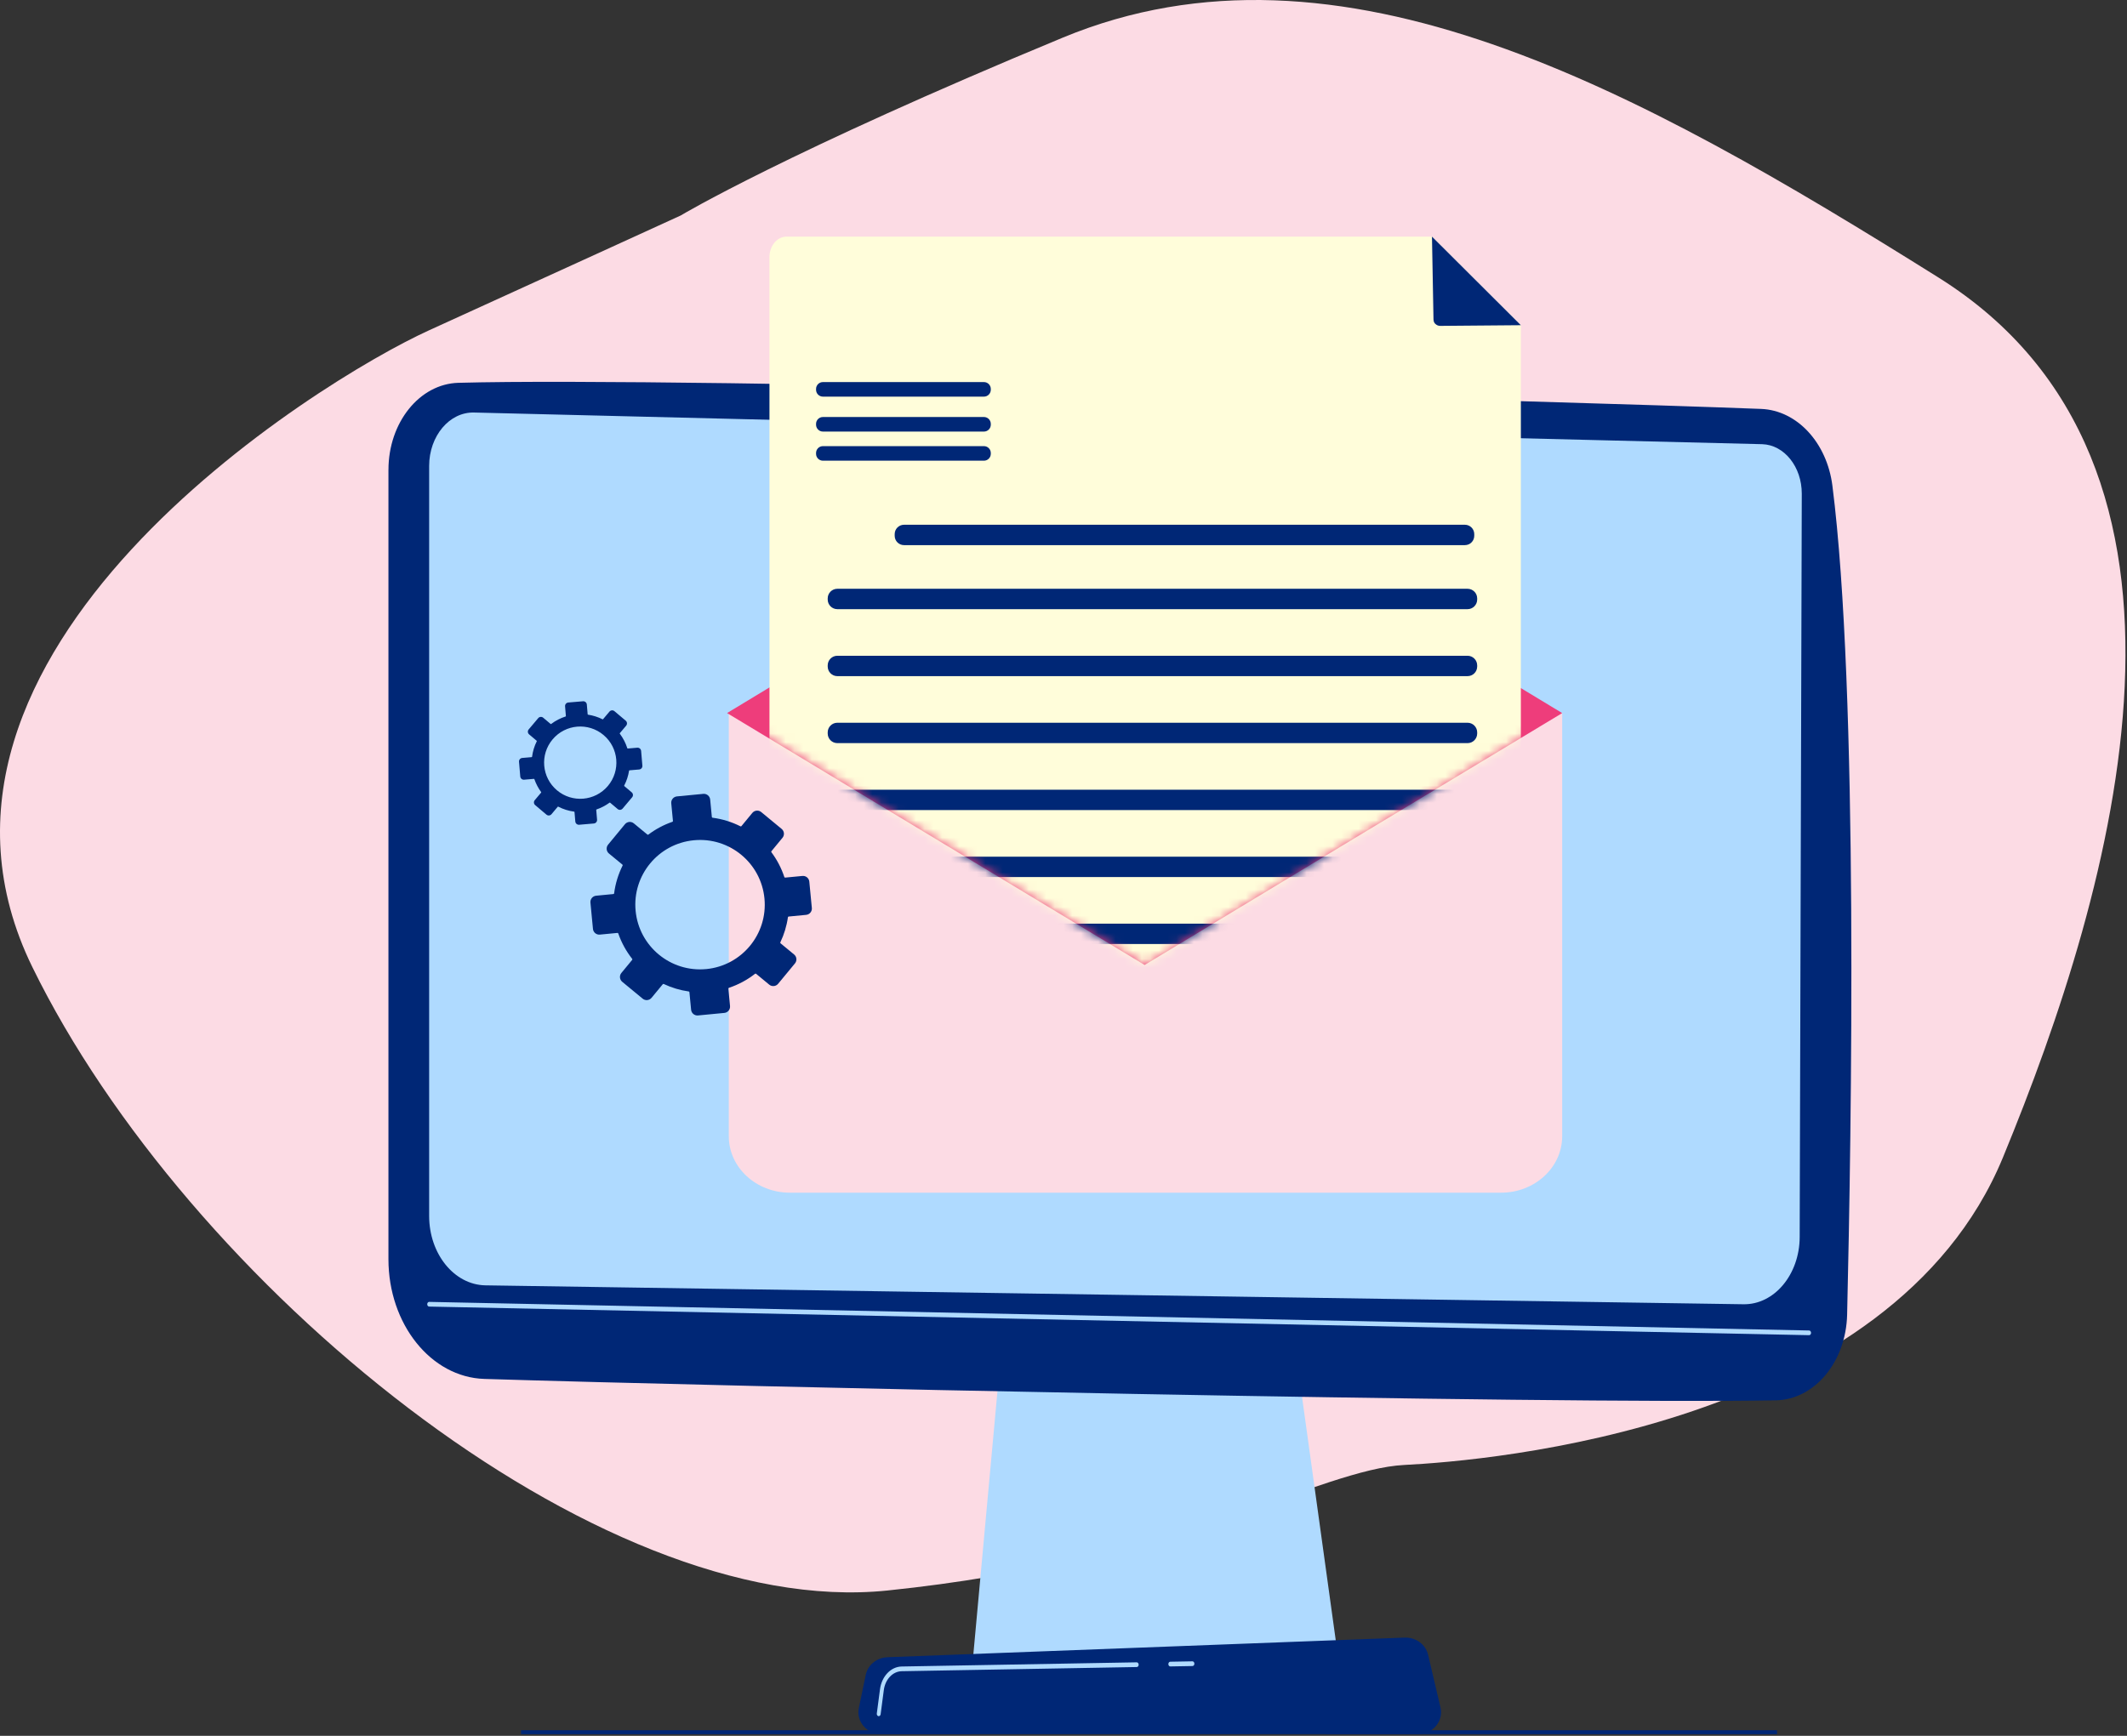 <svg width="245" height="200" viewBox="0 0 245 200" fill="none" xmlns="http://www.w3.org/2000/svg">
<rect x="0" y="0" width="245" height="200" fill="#333333" stroke="none"/>
<path d="M78.418 24.823C78.418 24.823 62.163 32.258 49.418 38.059C36.672 43.86 -14.038 75.141 3.738 111.448C21.513 147.755 68.704 186.714 102.204 183.256C135.704 179.799 152.199 169.266 161.761 168.789C171.323 168.312 217.877 164.496 230.714 133.348C243.551 102.202 257.749 53.557 223.275 31.97C188.799 10.38 154.34 -8.89 122.413 4.337C90.486 17.566 78.418 24.821 78.418 24.821V24.823Z" fill="#FCDBE4"/>
<path d="M111.865 199.354H60.012V199.809H111.865V199.354Z" fill="#002776"/>
<path d="M204.689 199.354H152.836V199.809H204.689V199.354Z" fill="#002776"/>
<path d="M115.656 151.975L112.017 191.686H154.232L148.734 151.975H115.656Z" fill="#AFDAFF"/>
<path d="M44.743 54.136V145.083C44.743 152.564 49.643 158.683 55.788 158.876C83.087 159.733 178.561 161.809 204.548 161.344C209.014 161.263 212.632 156.914 212.762 151.481C213.263 130.353 214.076 79.546 211.066 55.958C210.432 50.99 206.985 47.276 202.856 47.115C179.983 46.224 78.774 43.398 52.801 44.107C48.321 44.23 44.745 48.683 44.745 54.136H44.743Z" fill="#002776"/>
<path d="M49.432 53.694V140.1C49.432 144.468 52.313 148.028 55.903 148.094L200.808 150.273C204.368 150.338 207.284 146.853 207.298 142.522L207.539 56.888C207.548 53.791 205.521 51.254 202.977 51.178L54.62 47.531C51.776 47.447 49.431 50.23 49.431 53.694H49.432Z" fill="#AFDAFF"/>
<path d="M208.388 153.837H208.384L49.429 150.541C49.306 150.538 49.209 150.415 49.21 150.266C49.212 150.119 49.312 150 49.432 150H49.435L208.39 153.296C208.513 153.299 208.61 153.422 208.609 153.571C208.607 153.719 208.507 153.837 208.387 153.837H208.388Z" fill="#AFDAFF"/>
<path d="M163.325 199.81H101.54C99.862 199.81 98.601 198.356 98.926 196.793L99.72 192.977C99.958 191.83 100.995 190.988 102.227 190.941L161.788 188.68C163.075 188.631 164.215 189.462 164.496 190.655L165.925 196.733C166.296 198.312 165.03 199.81 163.325 199.81Z" fill="#002776"/>
<path d="M134.8 192.002C134.678 192.002 134.58 191.884 134.578 191.735C134.577 191.586 134.674 191.463 134.797 191.46L137.35 191.414C137.47 191.414 137.573 191.531 137.576 191.682C137.578 191.83 137.481 191.954 137.358 191.957L134.805 192.002H134.802H134.8Z" fill="#AFDAFF"/>
<path d="M101.215 197.733C101.203 197.733 101.192 197.733 101.18 197.73C101.058 197.707 100.976 197.567 100.996 197.42L101.361 194.645C101.558 193.142 102.61 192.034 103.861 192.011L130.932 191.53C131.045 191.523 131.156 191.647 131.159 191.797C131.16 191.946 131.063 192.069 130.94 192.072L103.868 192.554C102.833 192.572 101.964 193.488 101.802 194.732L101.437 197.506C101.42 197.64 101.324 197.734 101.218 197.734L101.215 197.733Z" fill="#AFDAFF"/>
<path d="M83.947 82.139V130.919C83.947 134.509 87.101 137.419 90.99 137.419H172.899C176.788 137.419 179.941 134.509 179.941 130.919V82.139H83.947Z" fill="#FCDBE4"/>
<path d="M155.893 67.617L135.073 55.018C133.047 53.793 130.642 53.793 128.616 55.018L107.796 67.612L83.747 82.158L107.796 96.67L131.845 111.181L155.894 96.655L179.943 82.16L155.894 67.617H155.893Z" fill="#EE3D7B"/>
<mask id="mask0_1082_7019" style="mask-type:luminance" maskUnits="userSpaceOnUse" x="83" y="21" width="98" height="91">
<path d="M179.667 81.93H180.211V21.209H83.933V81.93H84.017L83.746 82.126L107.794 96.654L131.843 111.173L155.89 96.651L179.939 82.124L179.667 81.93Z" fill="white"/>
</mask>
<g mask="url(#mask0_1082_7019)">
<path d="M164.944 27.262H90.622C89.439 27.262 88.631 28.414 88.631 29.596V119.85H175.182V37.468L164.945 27.262H164.944Z" fill="#FFFDDA"/>
<path d="M164.943 27.262L165.115 36.644C165.115 36.884 165.126 37.115 165.296 37.286C165.466 37.456 165.655 37.548 165.896 37.547L175.18 37.469L164.943 27.263V27.262Z" fill="#002776"/>
<path d="M113.335 44.022H94.79C94.353 44.022 93.998 44.376 93.998 44.813V44.907C93.998 45.345 94.353 45.699 94.79 45.699H113.335C113.772 45.699 114.126 45.345 114.126 44.907V44.813C114.126 44.376 113.772 44.022 113.335 44.022Z" fill="#002776"/>
<path d="M113.335 48.047H94.79C94.353 48.047 93.998 48.401 93.998 48.839V48.933C93.998 49.37 94.353 49.725 94.79 49.725H113.335C113.772 49.725 114.126 49.37 114.126 48.933V48.839C114.126 48.401 113.772 48.047 113.335 48.047Z" fill="#002776"/>
<path d="M113.335 51.402H94.79C94.353 51.402 93.998 51.757 93.998 52.194V52.288C93.998 52.726 94.353 53.08 94.79 53.08H113.335C113.772 53.08 114.126 52.726 114.126 52.288V52.194C114.126 51.757 113.772 51.402 113.335 51.402Z" fill="#002776"/>
<path d="M168.737 60.461H104.131C103.536 60.461 103.055 60.943 103.055 61.537V61.733C103.055 62.327 103.536 62.809 104.131 62.809H168.737C169.331 62.809 169.813 62.327 169.813 61.733V61.537C169.813 60.943 169.331 60.461 168.737 60.461Z" fill="#002776"/>
<path d="M169.04 67.838H96.449C95.837 67.838 95.34 68.335 95.34 68.947V69.076C95.34 69.689 95.837 70.186 96.449 70.186H169.04C169.653 70.186 170.15 69.689 170.15 69.076V68.947C170.15 68.335 169.653 67.838 169.04 67.838Z" fill="#002776"/>
<path d="M169.04 75.555H96.449C95.837 75.555 95.34 76.051 95.34 76.664V76.793C95.34 77.406 95.837 77.903 96.449 77.903H169.04C169.653 77.903 170.15 77.406 170.15 76.793V76.664C170.15 76.051 169.653 75.555 169.04 75.555Z" fill="#002776"/>
<path d="M169.04 83.273H96.449C95.837 83.273 95.34 83.77 95.34 84.383V84.512C95.34 85.125 95.837 85.621 96.449 85.621H169.04C169.653 85.621 170.15 85.125 170.15 84.512V84.383C170.15 83.77 169.653 83.273 169.04 83.273Z" fill="#002776"/>
<path d="M169.04 90.988H96.449C95.837 90.988 95.34 91.485 95.34 92.098V92.227C95.34 92.84 95.837 93.336 96.449 93.336H169.04C169.653 93.336 170.15 92.84 170.15 92.227V92.098C170.15 91.485 169.653 90.988 169.04 90.988Z" fill="#002776"/>
<path d="M169.04 98.703H96.449C95.837 98.703 95.34 99.2 95.34 99.812V99.942C95.34 100.554 95.837 101.051 96.449 101.051H169.04C169.653 101.051 170.15 100.554 170.15 99.942V99.812C170.15 99.2 169.653 98.703 169.04 98.703Z" fill="#002776"/>
<path d="M169.04 106.42H96.449C95.837 106.42 95.34 106.917 95.34 107.529V107.658C95.34 108.271 95.837 108.768 96.449 108.768H169.04C169.653 108.768 170.15 108.271 170.15 107.658V107.529C170.15 106.917 169.653 106.42 169.04 106.42Z" fill="#002776"/>
</g>
<path d="M93.512 104.612L93.221 101.58C93.183 101.179 92.827 100.886 92.426 100.925L90.441 101.115C90.4 101.12 90.361 101.094 90.347 101.055C90.002 100.009 89.493 99.046 88.853 98.19C88.827 98.157 88.829 98.111 88.855 98.078L90.131 96.529C90.388 96.219 90.344 95.76 90.032 95.503L87.683 93.564C87.373 93.307 86.914 93.351 86.657 93.663L85.402 95.184C85.374 95.218 85.33 95.225 85.291 95.207C84.295 94.705 83.21 94.365 82.072 94.216C82.031 94.21 81.998 94.178 81.995 94.135L81.802 92.123C81.764 91.722 81.406 91.429 81.007 91.468L77.975 91.759C77.574 91.798 77.281 92.154 77.319 92.553L77.514 94.591C77.518 94.632 77.493 94.67 77.454 94.686C76.443 95.034 75.512 95.535 74.682 96.16C74.648 96.186 74.603 96.184 74.571 96.157L73.009 94.868C72.699 94.611 72.238 94.655 71.983 94.967L70.045 97.316C69.788 97.628 69.832 98.087 70.144 98.342L71.693 99.618C71.725 99.646 71.734 99.69 71.715 99.728C71.22 100.72 70.884 101.799 70.738 102.931C70.734 102.974 70.7 103.006 70.658 103.01L68.665 103.202C68.264 103.24 67.971 103.597 68.01 103.997L68.301 107.029C68.34 107.43 68.696 107.723 69.096 107.683L71.121 107.489C71.164 107.486 71.202 107.51 71.215 107.55C71.588 108.624 72.135 109.61 72.819 110.478C72.844 110.512 72.844 110.559 72.819 110.592L71.577 112.098C71.32 112.408 71.364 112.867 71.676 113.124L74.025 115.063C74.335 115.32 74.794 115.276 75.051 114.964L76.344 113.398C76.372 113.366 76.414 113.356 76.452 113.373C77.352 113.799 78.322 114.091 79.334 114.235C79.375 114.241 79.408 114.274 79.411 114.315L79.606 116.341C79.644 116.742 80.001 117.036 80.4 116.998L83.432 116.706C83.833 116.668 84.127 116.312 84.089 115.911L83.896 113.91C83.891 113.867 83.918 113.829 83.957 113.815C85.066 113.446 86.083 112.893 86.975 112.195C87.008 112.17 87.055 112.17 87.089 112.197L88.604 113.448C88.914 113.705 89.373 113.66 89.629 113.349L91.569 110.999C91.826 110.688 91.78 110.229 91.47 109.974L89.908 108.685C89.876 108.658 89.865 108.615 89.883 108.577C90.315 107.671 90.613 106.696 90.759 105.678C90.765 105.636 90.798 105.605 90.839 105.602L92.857 105.407C93.258 105.369 93.552 105.012 93.514 104.612H93.512ZM81.347 111.654C77.249 112.048 73.607 109.044 73.214 104.945C72.82 100.846 75.825 97.205 79.923 96.813C84.022 96.42 87.663 99.424 88.055 103.523C88.449 107.621 85.444 111.262 81.346 111.656L81.347 111.654Z" fill="#002776"/>
<path d="M73.992 88.215L73.848 86.52C73.828 86.297 73.632 86.129 73.407 86.149L72.31 86.242C72.285 86.243 72.264 86.23 72.257 86.207C72.068 85.614 71.779 85.047 71.395 84.535C71.381 84.516 71.381 84.491 71.396 84.473L72.124 83.61C72.269 83.438 72.247 83.181 72.076 83.037L70.776 81.94C70.605 81.795 70.348 81.817 70.202 81.988L69.465 82.862C69.45 82.88 69.425 82.885 69.404 82.874C68.871 82.607 68.307 82.431 67.732 82.343C67.71 82.339 67.691 82.32 67.69 82.297L67.594 81.169C67.574 80.946 67.378 80.779 67.153 80.799L65.459 80.941C65.234 80.961 65.068 81.157 65.088 81.382L65.182 82.499C65.185 82.523 65.17 82.545 65.147 82.552C64.558 82.742 63.995 83.029 63.486 83.414C63.467 83.429 63.442 83.427 63.422 83.412L62.568 82.692C62.397 82.548 62.14 82.569 61.995 82.741L60.898 84.041C60.752 84.213 60.775 84.47 60.947 84.614L61.816 85.347C61.834 85.362 61.839 85.386 61.828 85.409C61.544 85.978 61.365 86.581 61.286 87.192C61.283 87.216 61.264 87.233 61.24 87.236L60.154 87.329C59.929 87.348 59.763 87.544 59.783 87.769L59.927 89.464C59.947 89.687 60.143 89.854 60.366 89.835L61.497 89.739C61.52 89.737 61.541 89.751 61.55 89.772C61.733 90.298 61.994 90.799 62.331 91.26C62.345 91.28 62.345 91.304 62.33 91.322L61.597 92.192C61.452 92.363 61.474 92.62 61.646 92.764L62.945 93.862C63.117 94.006 63.374 93.985 63.52 93.813L64.243 92.954C64.258 92.936 64.284 92.932 64.305 92.942C64.886 93.242 65.503 93.432 66.131 93.515C66.155 93.518 66.172 93.538 66.175 93.561L66.267 94.653C66.287 94.878 66.483 95.044 66.707 95.026L68.403 94.881C68.626 94.862 68.793 94.666 68.773 94.442L68.678 93.315C68.676 93.29 68.69 93.269 68.713 93.263C69.243 93.081 69.748 92.819 70.213 92.48C70.232 92.467 70.257 92.468 70.275 92.482L71.141 93.213C71.313 93.359 71.57 93.336 71.714 93.164L72.811 91.863C72.957 91.692 72.934 91.435 72.763 91.29L71.912 90.572C71.893 90.556 71.889 90.532 71.899 90.511C72.182 89.965 72.367 89.386 72.46 88.797C72.463 88.772 72.481 88.756 72.506 88.754L73.623 88.658C73.848 88.638 74.013 88.442 73.993 88.218L73.992 88.215ZM70.019 90.556C68.536 92.313 65.91 92.537 64.152 91.053C62.394 89.57 62.172 86.944 63.654 85.186C65.137 83.429 67.763 83.206 69.521 84.689C71.279 86.172 71.501 88.798 70.019 90.556Z" fill="#002776"/>
</svg>
